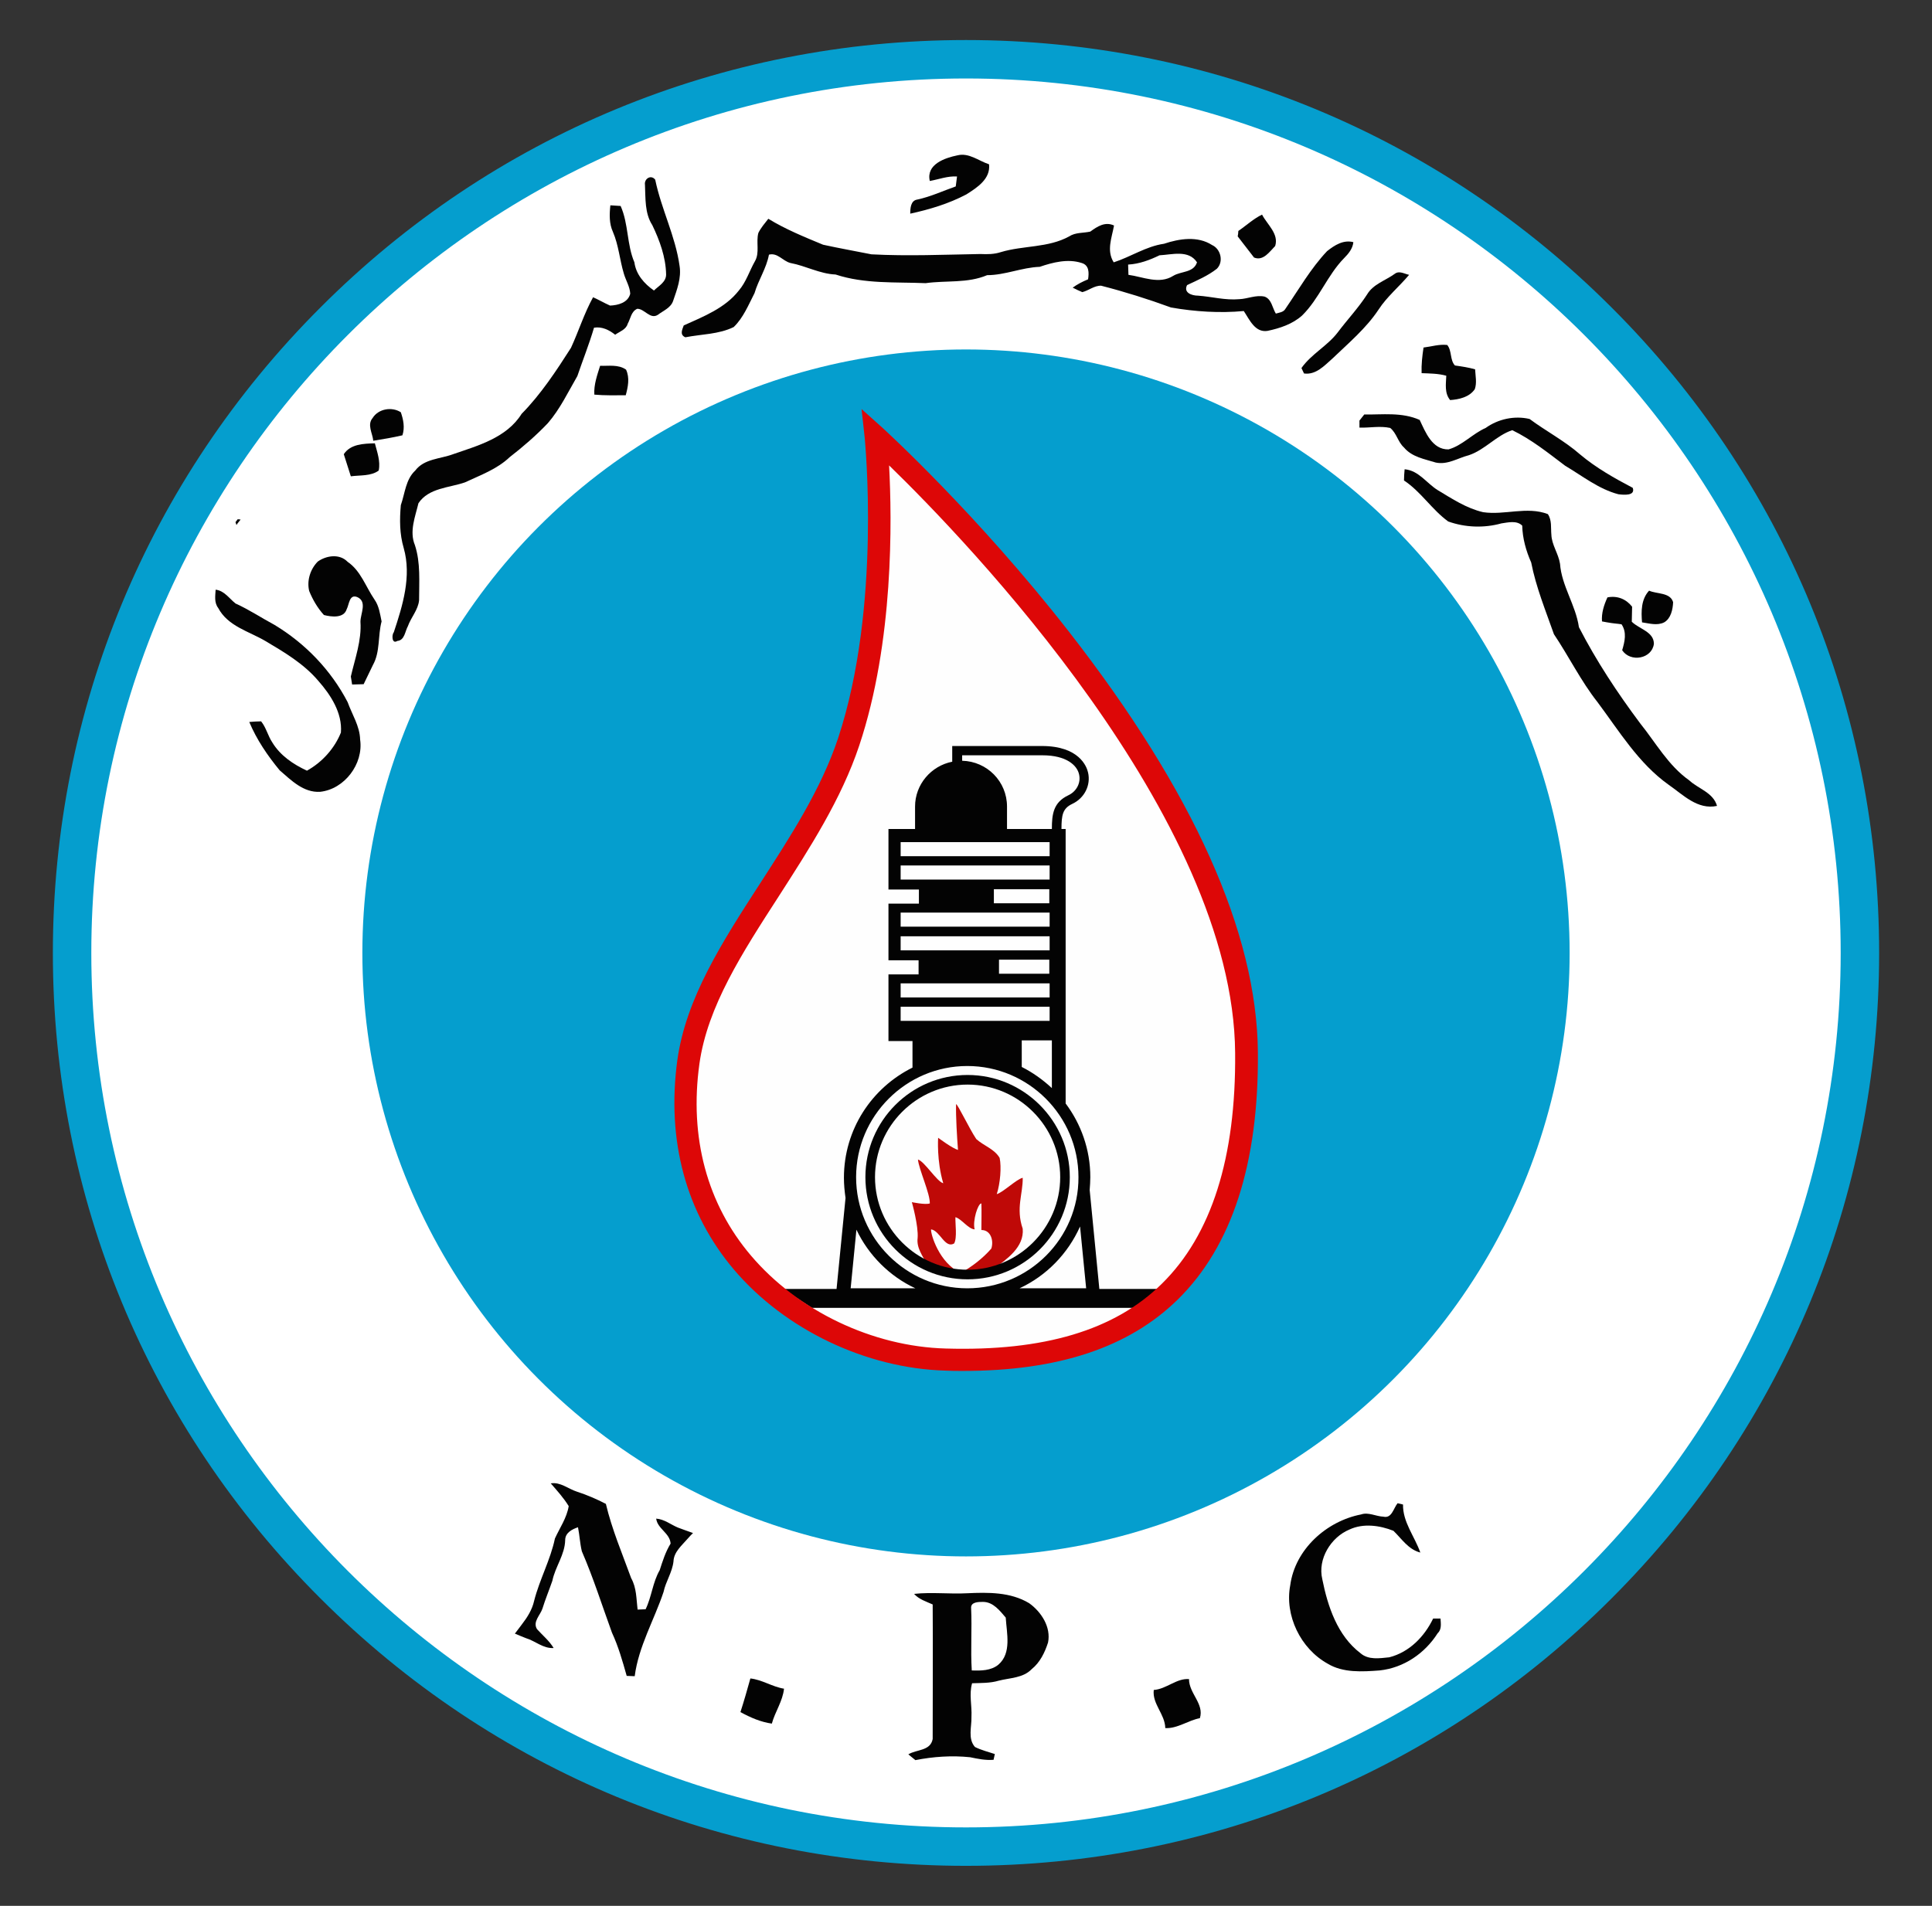 <?xml version="1.0" encoding="utf-8"?>
<!-- Generator: Adobe Illustrator 27.6.1, SVG Export Plug-In . SVG Version: 6.00 Build 0)  -->
<svg version="1.1" id="Layer_1" xmlns="http://www.w3.org/2000/svg" xmlns:xlink="http://www.w3.org/1999/xlink" x="0px" y="0px"
	 viewBox="0 0 603 595" style="enable-background:new 0 0 603 595;" xml:space="preserve">
<rect x="0" y="0" width="603" height="595" fill="#333333" stroke="none"/>
<style type="text/css">
	.st0{fill:#FFFFFF;}
	.st1{fill:#059ECE;}
	.st2{fill:#FEFEFE;}
	.st3{fill:#030303;}
	.st4{fill:#BF0907;}
	.st5{fill:#DD0707;}
</style>
<g>
	<circle class="st0" cx="301.5" cy="297.5" r="279"/>
	<g>
		<circle class="st1" cx="301.5" cy="297.5" r="188.4"/>
		<path class="st1" d="M503,96c-53.8-53.8-125.4-83.5-201.5-83.5S153.8,42.1,100,96c-53.8,53.8-83.5,125.4-83.5,201.5
			c0,76.1,29.6,147.7,83.5,201.5c53.8,53.8,125.4,83.5,201.5,83.5S449.2,552.9,503,499c53.8-53.8,83.5-125.4,83.5-201.5
			C586.5,221.4,556.9,149.8,503,96z M301.5,570.5c-150.5,0-273-122.5-273-273s122.5-273,273-273s273,122.5,273,273
			S452,570.5,301.5,570.5z"/>
	</g>
	<path class="st2" d="M273.3,136.5c0,0,115.1,104.1,115.8,192.1s-54.9,96.9-94,95.8c-39.1-1.1-88.5-32.9-80.3-92.9
		c4.6-33.9,38-63.5,50.1-100C278.8,189.3,273.3,136.5,273.3,136.5z"/>
	<path class="st3" d="M308.7,51.3c-3.3-1.1-6.3-3.7-9.9-2.8c-3.9,0.8-9.8,2.8-8.6,8c2.8-0.5,5.6-1.6,8.5-1.4c-0.1,1-0.3,2.1-0.4,3.1
		c-4,1.4-7.8,3.2-12,4.1c-2.1,0.3-2.2,2.8-2.2,4.4c6-1.3,12-3.1,17.5-6C304.9,58.6,309.2,55.9,308.7,51.3z"/>
	<path class="st3" d="M171,132.1c3.8-4.4,6.3-9.7,9.2-14.7c1.7-5,3.7-10,5.2-15.1c2.5-0.4,4.7,0.7,6.6,2.2c1.4-1,3.4-1.6,3.9-3.4
		c0.9-1.6,1.1-3.9,3-4.7c2.3,0,4,3.4,6.4,1.9c1.7-1.3,4.1-2.2,4.8-4.4c1.2-3.5,2.6-7.1,2-10.9c-1.3-9.3-5.7-17.7-7.6-26.9
		c-1.3-1.7-3.5-0.3-3.2,1.6c0.2,4.3-0.1,8.9,2.3,12.6c2.3,4.8,4.2,10,4.3,15.4c0,2.4-2.4,3.6-3.8,5c-3-2.1-5.6-5-6.1-8.8
		c-2.4-5.6-1.8-12-4.3-17.6c-1.1-0.1-2.2-0.1-3.2-0.2c-0.3,2.8-0.4,5.7,0.8,8.3c1.8,4.2,2.1,8.7,3.4,13c0.6,2.1,1.9,4.1,2,6.3
		c-0.7,2.8-3.8,3.6-6.3,3.7c-1.8-0.8-3.5-1.8-5.3-2.6c-2.8,5.1-4.5,10.6-6.9,15.8c-4.6,7.2-9.4,14.5-15.4,20.6
		c-4.7,7.5-13.6,9.9-21.4,12.6c-4,1.5-9,1.4-11.8,5.1c-3,2.8-3.2,7.1-4.5,10.8c-0.4,4.5-0.4,9,0.9,13.4c2.5,8.8-0.3,17.9-3.1,26.3
		c-0.7,0.8-0.6,3.8,1.1,2.7c2.3-0.2,2.4-3,3.3-4.6c1-2.8,3.2-5.1,3.5-8.1c0-5.8,0.5-11.7-1.3-17.2c-1.8-4.3,0.1-8.9,1.1-13.1
		c3.2-4.8,9.6-4.8,14.5-6.5c4.9-2.3,10-4.1,14-7.9C163.1,139.6,167.3,136,171,132.1z"/>
	<path class="st3" d="M419.5,80.6c1.4-1.4,2.7-3,2.9-5c-3.1-0.8-5.8,0.9-8.2,2.8c-5.1,5.4-8.8,11.9-13,18c-0.6,1.1-2,1.2-3,1.5
		c-1.1-1.8-1.3-4.5-3.5-5.3c-2.7-0.6-5.3,0.7-7.9,0.8c-4.4,0.4-8.6-0.8-12.9-1.1c-1.9,0-4.6-0.9-3.4-3.3c3.2-1.5,6.5-2.9,9.3-5.1
		c2.2-2.2,1.2-6.2-1.5-7.4c-4.5-2.9-10.2-2-15-0.4c-5.6,0.8-10.4,4.1-15.7,5.8c-2.3-3.7-0.6-7.6,0.1-11.5c-2.8-1.3-5.2,0.3-7.4,1.9
		c-2.2,0.5-4.6,0.2-6.6,1.5c-6.5,3.6-14.3,2.8-21.3,4.9c-2.1,0.7-4.3,0.7-6.4,0.6c-11.3,0.2-22.7,0.7-34,0.1c-5-1-10.1-1.9-15.1-3
		c-5.8-2.4-11.7-4.8-17.1-8.1c-1.1,1.4-2.3,2.8-3.1,4.4c-0.8,2.9,0.5,6.2-1.1,8.9c-1.7,3-2.7,6.4-5,9.1c-4.3,5.5-11,8.1-17.2,10.9
		c-0.5,1.4-1.3,2.9,0.5,3.7c5.1-1,10.4-0.9,15.1-3.2c3-2.9,4.6-6.9,6.5-10.6c1.2-4.1,3.7-7.7,4.5-12c2.7-0.7,4.3,2,6.7,2.6
		c4.8,0.9,9.2,3.4,14.1,3.6c9.1,3,18.7,2.3,28.1,2.7c6.4-0.9,13.1,0.1,19.2-2.5c5.6,0,10.8-2.4,16.4-2.6c4.1-1.4,8.8-2.6,13.1-1.2
		c2.4,0.7,2.3,3.1,2,5.1c-1.7,0.7-3.3,1.5-4.8,2.6c1,0.5,2,1,3,1.4c2-0.5,3.8-2.1,5.9-2c7.4,1.9,14.7,4.2,21.8,6.8
		c7.5,1.3,15.2,1.8,22.7,1.1c1.8,2.7,3.5,6.8,7.4,6.2c3.8-0.8,7.8-2.1,10.8-4.8C411.7,93.3,414.3,85.9,419.5,80.6z M352.2,85.8
		c0-1.1-0.1-2.1-0.1-3.2c3.5-0.2,6.7-1.4,9.8-2.9c3.9-0.2,9.1-1.8,11.7,2.2c-1.1,3.3-4.9,2.7-7.4,4.2
		C361.8,88.9,356.7,86.4,352.2,85.8z"/>
	<path class="st3" d="M406.2,114.9c0.2,0.4,0.6,1.3,0.8,1.7c3.7,0.5,6.3-2.4,8.8-4.6c5.1-4.9,10.6-9.5,14.5-15.4
		c2.6-4,6.4-7.1,9.5-10.8c-1.5-0.3-3.1-1.4-4.5-0.3c-2.9,2.1-6.7,3.2-8.6,6.4c-2.7,4.2-6.2,7.9-9.2,11.9
		C414.3,108,409.3,110.5,406.2,114.9z"/>
	<path class="st3" d="M451.4,117.3c-0.1,2.6-0.6,5.4,1.2,7.6c2.8-0.2,6-0.9,7.7-3.4c0.7-2,0.2-4.1,0.1-6.2c-2.1-0.6-4.2-0.9-6.3-1.2
		c-1.6-1.7-0.9-4.6-2.4-6.4c-2.5-0.3-4.9,0.5-7.4,0.8c-0.4,2.7-0.7,5.3-0.6,8C446.3,116.6,448.9,116.6,451.4,117.3z"/>
	<path class="st3" d="M187.3,114.2c-0.9,2.9-2,5.9-1.8,9c3.2,0.3,6.5,0.2,9.8,0.2c0.7-2.6,1.3-5.4,0.1-8
		C193,113.7,189.9,114.3,187.3,114.2z"/>
	<path class="st3" d="M125.6,135.9c0.8-2.4,0.3-4.9-0.5-7.2c-2.8-1.8-7-1.1-8.8,1.8c-1.8,2.1,0,4.8,0.2,7.1
		C119.6,137.1,122.6,136.6,125.6,135.9z"/>
	<path class="st3" d="M425.8,129.4c-0.4,0.5-1.2,1.5-1.5,1.9c0,0.6,0,1.7,0,2.2c3.2,0.1,6.4-0.6,9.6,0.1c2,1.6,2.4,4.4,4.3,6.1
		c2.5,3,6.4,3.6,9.9,4.7c3.7,0.8,6.9-1.4,10.4-2.3c5-1.7,8.6-6.2,13.5-7.8c6,2.9,11.2,7.1,16.5,11.1c5.4,3.2,10.5,7.3,16.6,8.9
		c1.6,0.2,5.4,0.6,4.5-2c-5.7-3-11.4-6.2-16.4-10.4c-4.9-4.3-10.7-7.3-15.8-11.1c-4.7-1.1-9.8,0-13.7,2.8c-4.1,1.8-7.3,5.5-11.6,6.7
		c-5.1,0.1-7.2-5.4-9-9.2C437.5,128.6,431.4,129.5,425.8,129.4z"/>
	<path class="st3" d="M527.2,243.6c-6.5-4.6-10.4-11.7-15.3-17.8c-7.1-9.5-13.7-19.5-19.1-30c-1-6.9-5.4-12.9-5.9-19.8
		c-0.5-3.2-2.6-5.9-2.7-9.1c-0.2-2.1,0.2-4.5-1.1-6.4c-6.5-2.5-13.5,0.4-20.2-0.6c-5.2-1.2-9.7-4.2-14.2-6.9
		c-3.5-2.2-5.9-6.1-10.3-6.5c-0.1,0.9-0.2,2.6-0.2,3.5c5.3,3.5,8.7,9.1,13.8,12.8c5.3,1.9,11.2,2.1,16.6,0.6c2.1-0.3,4.8-1,6.5,0.7
		c0.1,4,1.2,7.9,2.8,11.5c1.5,7.7,4.5,15,7.1,22.4c4.7,7,8.4,14.6,13.6,21.2c6.8,9.1,12.8,19.1,22.2,25.8c4.5,3.1,9,7.9,15.1,6.6
		C534.7,247.4,530.1,246.3,527.2,243.6z"/>
	<path class="st3" d="M108.5,219.2c-5.2-10-13.2-18.3-22.8-24.1c-4.1-2.2-8-4.8-12.2-6.7c-2-1.6-3.5-4-6.2-4.3
		c-0.1,1.9-0.5,4,0.8,5.7c3,5.7,9.6,7.3,14.7,10.3c5.9,3.5,12,7.1,16.5,12.4c3.9,4.4,7.6,10.1,7.1,16.2c-2,5-5.9,9.3-10.6,11.9
		c-4.3-2-8.3-4.7-10.8-8.8c-1.4-2.1-1.9-4.6-3.5-6.6c-1.2,0-2.5,0.1-3.7,0.2c2.3,5.5,5.7,10.5,9.5,15.1c3.6,3.1,7.4,7,12.6,6.7
		c7.6-0.8,13.6-8.7,12.5-16.3C112.3,226.7,109.9,223.1,108.5,219.2z"/>
	<path class="st3" d="M516.2,201c0-3.8-4.6-4.6-6.9-6.9c0-1.6,0.1-3.1,0.1-4.7c-1.9-2.4-4.6-3.5-7.7-2.9c-1.1,2.4-1.9,4.9-1.7,7.5
		c2,0.4,4.1,0.7,6.1,0.9c1.7,2.5,1,5.4,0.2,8.1C508.9,206.9,515.6,205.7,516.2,201z"/>
	<path class="st3" d="M398,76.8c1.2-3.8-2.5-6.7-4.1-9.8c-2.7,1.3-4.9,3.4-7.4,5.1c0,0.4-0.1,1.3-0.2,1.7c1.7,2.2,3.4,4.4,5.1,6.6
		C394.3,81.6,396.3,78.5,398,76.8z"/>
	<path class="st3" d="M519.4,194.3c2.1-1.2,2.7-4,2.8-6.3c-0.9-3.1-5.1-2.5-7.5-3.6c-2.5,2.7-2.5,6.5-2.2,9.9
		C514.7,194.6,517.2,195.4,519.4,194.3z"/>
	<path class="st3" d="M447.3,505.3c-2.7,5.6-7.4,10.5-13.7,12.1c-3,0.3-6.5,0.9-9-1.3c-7.2-5.5-10.2-14.6-11.9-23.1
		c-1.5-6.3,2.7-13.1,8.5-15.5c4.3-2,9.4-1.3,13.7,0.4c2.6,2.5,4.6,5.8,8.4,6.8c-1.8-5.1-5.5-9.5-5.4-15c-0.4-0.1-1.3-0.3-1.7-0.4
		c-1.3,1.6-1.8,4.8-4.4,4.2c-2.4-0.1-4.7-1.5-7-0.7c-10.8,2.1-20.6,10.9-22.1,22.1c-1.8,9.4,3.2,19.8,11.7,24.5
		c4.8,2.9,10.8,2.5,16.2,2.1c7.5-0.8,14.1-5.3,18.1-11.6c1.3-1.2,1-3,0.9-4.6C449,505.3,447.9,505.3,447.3,505.3z"/>
	<path class="st3" d="M231.1,534.5c3.1,1.7,6.3,3.1,9.8,3.6c1-3.7,3.4-7,3.8-10.9c-3.7-0.6-6.8-2.8-10.5-3.2
		C233.2,527.6,232.2,531.1,231.1,534.5z"/>
	<path class="st3" d="M360.1,527.6c-0.5,4.4,3.5,7.5,3.6,11.9c3.8,0.2,7.1-2.4,10.8-3.1c1.4-4.5-3.4-7.7-3.4-12.2
		C367.2,523.9,364.1,527.3,360.1,527.6z"/>
	<path class="st3" d="M118.2,146.9c0.6-2.9-0.5-5.8-1.2-8.5c-3.5,0.1-7.6,0.2-9.7,3.4c0.7,2.3,1.5,4.6,2.2,6.9
		C112.4,148.3,115.8,148.7,118.2,146.9z"/>
	<path class="st3" d="M75.1,162.2l-0.9-0.1l-0.7,0.9l0.3,0.9C74.1,163.4,74.8,162.6,75.1,162.2z"/>
	<path class="st3" d="M108.5,175.4c-2.5-2.6-6.6-2-9.3-0.1c-2.3,2.3-3.5,5.9-2.7,9.2c1.1,2.7,2.6,5.3,4.6,7.5
		c2.3,0.6,6.2,1.1,7.1-1.8c0.8-1.5,0.8-4.8,3.3-3.8c3.2,1.4,1,5.2,1,7.7c0.4,5.8-1.7,11.5-3,17.1c0.1,0.6,0.3,1.9,0.4,2.5
		c1.2,0,2.4-0.1,3.6-0.1c1-2,1.9-4,2.9-6c2.3-4.1,1.5-9.1,2.7-13.6c-0.5-2.4-0.8-4.8-2.2-6.8C114.1,183.1,112.6,178.2,108.5,175.4z"
		/>
	<path class="st3" d="M204.8,474.1c0.4,3.2,4.3,4.5,4.5,7.8c-1.6,2.6-2.5,5.5-3.4,8.3c-2.2,3.8-2.5,8.3-4.4,12.2
		c-0.6,0-1.8,0.1-2.5,0.1c-0.4-3.3-0.3-6.8-2-9.8c-2.8-7.7-6-15.2-7.9-23.2c-2.9-1.5-5.9-2.8-9-3.8c-2.8-0.9-5.2-3.1-8.2-2.6
		c2,2.3,4,4.5,5.6,7.1c-0.6,3.7-2.8,6.8-4.3,10.1c-1.4,6.7-4.8,12.8-6.5,19.5c-0.6,2.7-2.1,5.1-3.8,7.3c-0.7,0.9-1.4,1.9-2.2,2.9
		c1.1,0.5,2.2,0.9,3.4,1.4c3,0.9,5.4,3.3,8.7,3.1c-1.4-2.3-3.4-3.9-5.2-5.9c-1.4-2.3,1-4.3,1.7-6.4c0.9-2.9,2.1-5.8,3.1-8.7
		c0.9-4.4,3.9-8.1,4-12.7c0-2.3,2.2-3.4,4-4c0.5,2.5,0.6,5,1.2,7.5c3.6,8.3,6.3,16.9,9.4,25.4c2,4.3,3.3,8.9,4.6,13.5
		c0.8,0,1.7,0.1,2.5,0.1c1.2-9.3,6.1-17.6,9-26.3c0.7-3.3,2.7-6.1,3.1-9.5c0.1-3,2.6-5,4.4-7.1c0.4-0.5,1.3-1.4,1.7-1.8
		c-1.6-0.6-3.2-1.1-4.7-1.7C209.4,476,207.4,474.3,204.8,474.1z"/>
	<path class="st3" d="M321.2,500.5c-5.8-3.5-12.8-3.4-19.3-3.1c-5.5,0.3-11.1-0.4-16.6,0.2c1.5,1.7,3.8,2.4,5.8,3.3
		c0.1,14,0,28,0,42c-0.7,3.8-5,3.2-7.6,4.8c0.5,0.4,1.6,1.3,2.2,1.8c5.6-1.1,11.4-1.5,17.1-0.9c2.4,0.5,4.8,1,7.3,0.8
		c0.1-0.5,0.3-1.3,0.4-1.8c-2.1-0.7-4.2-1.2-6.2-2.2c-2.3-2.6-1-6.3-1.1-9.4c0.2-3.5-0.8-7,0.2-10.5c2.8-0.1,5.6,0,8.3-0.8
		c3.5-0.9,7.6-0.8,10.3-3.6c2.6-2.1,4.1-5.2,5.1-8.3C328.1,508,325,503.2,321.2,500.5z M311.6,519.7c-2.3,1.9-5.5,1.9-8.3,1.8
		c-0.4-6.5,0.1-13-0.2-19.4c-0.2-2,2.3-2,3.7-2c3.2,0,5.3,2.8,7.1,4.9C314.2,509.9,315.8,516.1,311.6,519.7z"/>
	<g>
		<g>
			<g>
				<path class="st4" d="M298.4,344.7c0.5,0,4.1,7.6,6.3,10.9c2.3,2.1,5.7,3.1,7.3,5.9c0.6,2.8,0.2,7.9-0.9,11.3
					c1.9-0.5,6.2-4.7,8.1-5.1c0.1,5-2.2,9.5,0,15.9c0.5,5.8-5,9.5-9.1,12.6c1.3,0.1,2.5,0.3,3.8,0.4c-1.5,0.5-3.1,0.8-4.6,1.2
					c-5.5,0.5-11,1.4-16.4-0.3c-1.5-0.4-2.9-0.8-4.2-1.5c-0.1-0.1-0.2-0.1-0.3-0.2c-0.2-0.2-0.8-0.5-1-0.7c0.5-0.1,1.4-0.3,1.9-0.4
					c-1.3-2.6-3.3-5.1-2.9-8.2c0.3-3.8-1.8-11.2-1.8-11.2s4.2,0.9,5.6,0.4c0.1-3.1-3.4-10.6-3.7-13.7c2,0.5,5.9,6.9,7.9,7.4
					c-2.1-7-1.6-14.2-1.6-14.2s4.4,3.3,6.2,3.8C298.7,355,298.3,348.7,298.4,344.7z M304.2,383.8c-2-0.1-4.1-3.3-6-3.8
					c-0.1,1.9,0.6,6.4-0.4,8.2c-2.9,1.7-4.4-4-7.2-4.4c-0.2,1.3,2.5,10.6,9.3,13.6c3.5-2,6.8-4.5,9.5-7.6c0.8-2.4-0.1-5.8-3.1-5.8
					c0-2.8,0.1-5.6,0-8.3C305.2,375.7,303.5,381.2,304.2,383.8z"/>
			</g>
		</g>
		<g>
			<path class="st3" d="M302,335.6c-17.6,0-31.9,14.3-31.9,31.9s14.3,31.9,31.9,31.9c17.6,0,31.9-14.3,31.9-31.9
				S319.5,335.6,302,335.6z M302,396.4c-15.9,0-28.9-13-28.9-28.9s13-28.9,28.9-28.9s28.9,13,28.9,28.9S317.9,396.4,302,396.4z"/>
			<path class="st3" d="M343.1,402.2l-3-30.7c0.1-1.3,0.2-2.7,0.2-4c0-8.6-2.9-16.6-7.7-23v-19.7v-12.9v-53.1h-1.3
				c0-4.4,0.4-6.4,3.3-7.8c3.9-1.8,5.9-5.9,5-9.8c-0.4-1.9-2.8-8.3-14.4-8.3h-28v4.9c-6.6,1.3-11.6,7.1-11.6,14v6.4
				c0,0.2,0,0.4,0,0.6h-8.3v18.9h9.5v4.4h-9.5v17.7h9.4v4.4h-9.4v20.8h7.5v8.3c-12.7,6.3-21.4,19.3-21.4,34.4c0,2.1,0.2,4.2,0.5,6.3
				l-2.8,28.4h-16.7l9,5.9h101l7-5.9H343.1z M328.3,324.8v14.9c-2.8-2.6-6-4.9-9.4-6.6v-8.3H328.3z M327.5,304h-15.7v-4.4h15.7V304z
				 M327.5,282h-17.3v-4.4h17.3V282z M300.4,235.8h25c7.4,0,10.8,3.1,11.4,6c0.6,2.6-0.8,5.3-3.4,6.5c-4.6,2.2-5.1,5.8-5.1,10.5h-14
				c0-0.2,0-0.4,0-0.6v-6.4c0-7.8-6.2-14.1-14-14.3V235.8z M281.1,262.9h46.5v4.4h-46.5V262.9z M281.1,274.6v-4.4h46.5v4.4H281.1z
				 M281.1,284.9h46.5v4.4h-46.5V284.9z M281.1,296.7v-4.4h46.5v4.4H281.1z M281.1,307h46.5v4.4h-46.5V307z M281.1,318.7v-4.4h46.5
				v4.4H281.1z M265.5,402.2l1.8-18.3c3.8,8,10.4,14.6,18.4,18.3H265.5z M301.9,402.2c-19.1,0-34.7-15.6-34.7-34.7
				c0-19.1,15.6-34.7,34.7-34.7c19.1,0,34.7,15.6,34.7,34.7C336.7,386.6,321.1,402.2,301.9,402.2L301.9,402.2z M318.2,402.2
				c8.4-3.9,15.1-10.8,18.9-19.3l1.9,19.3H318.2z"/>
		</g>
	</g>
	<path class="st5" d="M300.5,428c-1.8,0-3.6,0-5.4-0.1c-24.8-0.7-50.1-12.8-66-31.5c-15-17.7-21.1-40.3-17.7-65.4
		c2.7-19.4,14-36.9,25.9-55.3c9.3-14.4,19-29.3,24.3-45.3c13.6-41.1,8.3-93.1,8.3-93.6l-1-9.1l6.8,6.1c0.3,0.3,29.3,26.7,58,63.5
		c38.8,49.8,58.6,93.9,58.9,131.2c0.3,34.7-8.1,60.6-25,77.2C352.3,420.7,330.3,428,300.5,428z M277.5,145.3
		c0.9,17.1,1.5,55-9.3,87.4c-5.6,16.8-15.5,32.1-25,46.9c-11.5,17.8-22.4,34.6-24.9,52.5c-3.2,23,2.4,43.8,16.1,59.9
		c14.6,17.2,37.9,28.4,60.8,29c30.6,0.9,52.7-5.7,67.4-20.2c15.5-15.2,23.2-39.4,22.9-72.1C385,255.2,301.7,168.8,277.5,145.3z"/>
</g>
</svg>
